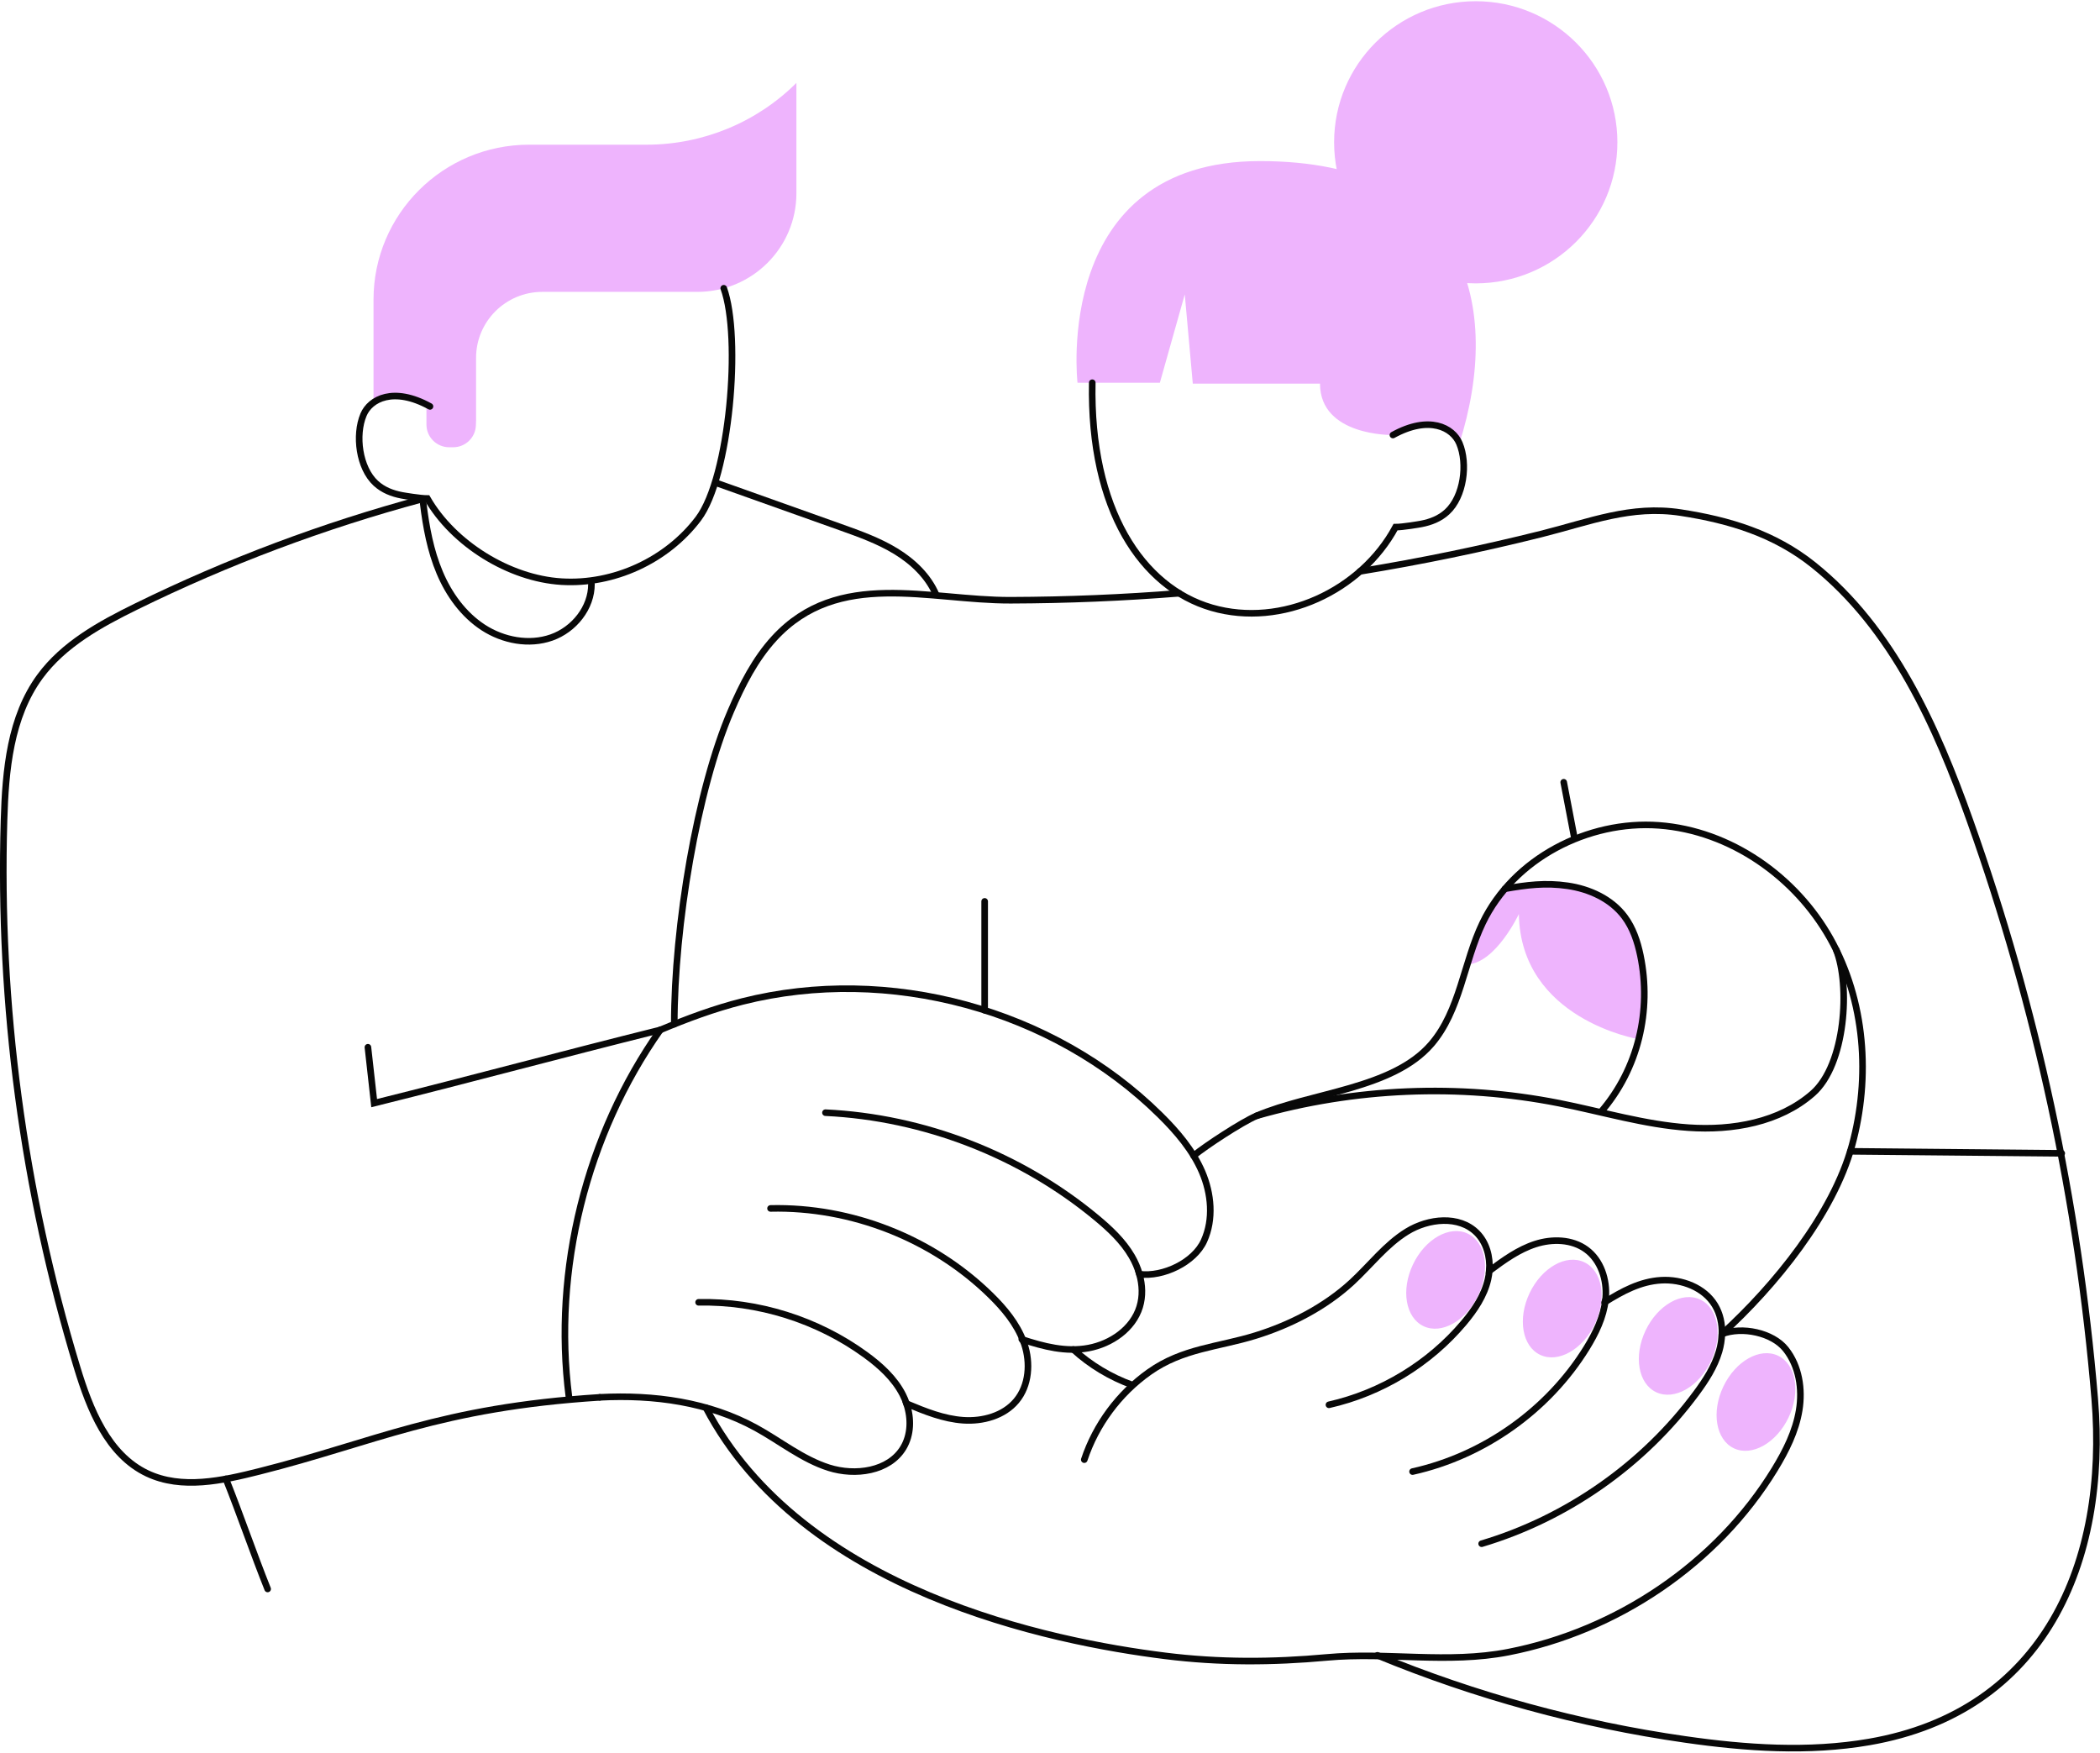 <svg width="260" height="217" xmlns="http://www.w3.org/2000/svg" xmlns:xlink="http://www.w3.org/1999/xlink" xml:space="preserve" overflow="hidden"><g transform="translate(-91 -205)"><path d="M171.771 53.711C171.771 53.711 162.779 53.898 162.779 47.351L147.091 47.351 146.102 36.297 143.03 47.237 132.875 47.237C132.875 47.237 129.705 19.794 155.391 19.794 181.076 19.794 185.283 37.932 179.97 54.744 179.97 54.744 178.574 50.74 172.776 53.21L171.771 53.711Z" fill="#EEB4FD" transform="matrix(1.004 0 0 1 91 205.151)"/><path d="M167.711 70.596C175.209 69.367 182.659 67.825 190.031 65.974 196.053 64.46 201.102 62.365 207.283 63.321 213.272 64.248 218.801 65.929 223.61 69.782 233.44 77.663 238.827 89.873 242.932 101.46 251.106 124.522 256.29 148.641 258.312 173.024 259.988 193.229 252.14 211.783 230.494 215.534 223 216.832 215.306 216.299 207.779 215.212 194.771 213.341 182 209.83 169.859 204.805" stroke="#080808" stroke-width="0.814" stroke-linecap="round" stroke-miterlimit="10" fill="none" transform="matrix(1.004 0 0 1 91 205.151)"/><path d="M145.418 73.305C138.506 73.859 131.569 74.147 124.632 74.168 114.537 74.2 103.377 70.254 95.488 78.871 93.12 81.459 91.513 84.645 90.133 87.871 85.943 97.652 83.151 114.492 83.151 126.658" stroke="#080808" stroke-width="0.814" stroke-linecap="round" stroke-miterlimit="10" fill="none" transform="matrix(1.004 0 0 1 91 205.151)"/><path d="M171.771 53.711C176.259 51.229 179.148 52.783 179.97 54.744 181.027 57.275 180.511 61.331 178.448 63.231 177.549 64.061 176.438 64.493 175.254 64.72 175.046 64.761 172.98 65.115 172.093 65.115 167.849 73.025 158.048 77.606 149.43 75.096 140.813 72.585 134.384 62.918 134.693 47.237" stroke="#080808" stroke-width="0.814" stroke-linecap="round" stroke-miterlimit="10" fill="none" transform="matrix(1.004 0 0 1 91 205.151)"/><path d="M254.247 142.648 228.171 142.399" stroke="#080808" stroke-width="0.814" stroke-linecap="round" stroke-miterlimit="10" fill="none" transform="matrix(1.004 0 0 1 91 205.151)"/><path d="M199.45 17.467C199.45 27.113 191.63 34.934 181.984 34.934 172.337 34.934 164.517 27.113 164.517 17.467 164.517 7.82 172.337 1.24166e-07 181.984 1.24166e-07 191.63 1.24166e-07 199.45 7.82 199.45 17.467Z" fill="#EEB4FD" transform="matrix(1.004 0 0 1 91 205.151)"/><path d="M133.709 180.576C135.141 176.243 137.985 172.386 141.704 169.737 145.85 166.783 150.252 166.645 154.85 165.208 159.142 163.87 163.402 161.673 166.714 158.605 168.984 156.501 170.888 153.95 173.521 152.327 176.153 150.704 179.933 150.297 182.118 152.494 183.314 153.698 183.782 155.46 183.656 157.169L183.713 157.169C185.462 155.863 187.265 154.553 189.344 153.881 191.423 153.21 193.856 153.271 195.614 154.565 197.416 155.891 198.189 158.3 198.01 160.534 198.002 160.623 197.994 160.713 197.986 160.798" stroke="#080808" stroke-width="0.814" stroke-linecap="round" stroke-miterlimit="10" fill="none" transform="matrix(1.004 0 0 1 91 205.151)"/><path d="M197.859 161.099C200.036 159.732 202.27 158.511 204.837 158.361 207.405 158.21 210.163 159.256 211.485 161.461 212.124 162.527 212.377 163.772 212.348 165.017 214.818 164.061 218.581 164.83 220.221 166.913 221.861 168.996 222.296 171.844 221.869 174.457 221.442 177.073 220.233 179.494 218.854 181.76 211.734 193.465 199.426 201.778 186.016 204.406 178.509 205.879 171.092 204.373 163.634 205.061 156.949 205.675 150.411 205.716 143.681 204.87 129.689 203.112 98.975 196.944 87.045 174.135" stroke="#080808" stroke-width="0.814" stroke-linecap="round" stroke-miterlimit="10" fill="none" transform="matrix(1.004 0 0 1 91 205.151)"/><path d="M163.882 173.785C170.327 172.325 176.263 168.699 180.511 163.634 181.837 162.051 183.025 160.281 183.489 158.267 183.57 157.909 183.627 157.539 183.656 157.169" stroke="#080808" stroke-width="0.814" stroke-linecap="round" stroke-miterlimit="10" fill="none" transform="matrix(1.004 0 0 1 91 205.151)"/><path d="M197.977 160.798C197.742 162.93 196.777 164.924 195.65 166.755 190.922 174.44 183.001 180.092 174.192 182.053" stroke="#080808" stroke-width="0.814" stroke-linecap="round" stroke-miterlimit="10" fill="none" transform="matrix(1.004 0 0 1 91 205.151)"/><path d="M182.712 190.983C193.238 187.834 202.685 181.178 209.191 172.325 210.354 170.742 211.441 169.057 211.99 167.17 212.193 166.474 212.311 165.745 212.336 165.017" stroke="#080808" stroke-width="0.814" stroke-linecap="round" stroke-miterlimit="10" fill="none" transform="matrix(1.004 0 0 1 91 205.151)"/><path d="M222.976 173.419C222.976 175.882 220.132 177.878 216.624 177.878 213.116 177.878 210.272 175.882 210.272 173.419 210.272 170.957 213.116 168.961 216.624 168.961 220.132 168.961 222.976 170.957 222.976 173.419Z" fill="#EEB4FD" transform="matrix(0.429 -0.903 0.907 0.427 58.182 500.15)"/><path d="M213.383 166.481C213.383 168.943 210.539 170.939 207.031 170.939 203.523 170.939 200.679 168.943 200.679 166.481 200.679 164.019 203.523 162.022 207.031 162.022 210.539 162.022 213.383 164.019 213.383 166.481Z" fill="#EEB4FD" transform="matrix(0.429 -0.903 0.907 0.427 58.966 487.505)"/><path d="M199.075 161.855C199.075 164.318 196.231 166.314 192.723 166.314 189.215 166.314 186.371 164.318 186.371 161.855 186.371 159.393 189.215 157.397 192.723 157.397 196.231 157.397 199.075 159.393 199.075 161.855Z" fill="#EEB4FD" transform="matrix(0.429 -0.903 0.907 0.427 54.938 471.934)"/><path d="M184.69 158.313C184.69 160.775 181.846 162.772 178.338 162.772 174.83 162.772 171.986 160.775 171.986 158.313 171.986 155.851 174.83 153.854 178.338 153.854 181.846 153.854 184.69 155.851 184.69 158.313Z" fill="#EEB4FD" transform="matrix(0.429 -0.903 0.907 0.427 49.884 456.908)"/><path d="M154.955 138.005C167.019 134.535 179.917 133.994 192.228 136.431 197.558 137.489 202.807 139.096 208.226 139.47 213.646 139.848 219.448 138.827 223.529 135.239 227.614 131.654 228.167 121.816 226.434 117.454" stroke="#080808" stroke-width="0.814" stroke-linecap="round" stroke-miterlimit="10" fill="none" transform="matrix(1.004 0 0 1 91 205.151)"/><path d="M73.96 172.858C80.657 172.508 87.403 173.435 93.225 176.641 96.224 178.293 98.946 180.531 102.205 181.573 105.464 182.614 109.63 182.045 111.392 179.111 112.356 177.5 112.389 175.482 111.799 173.683L111.86 173.667C114.086 174.603 116.372 175.531 118.781 175.697 121.189 175.864 123.789 175.152 125.331 173.293 126.914 171.389 127.101 168.598 126.316 166.246 126.283 166.152 126.251 166.059 126.218 165.965" stroke="#080808" stroke-width="0.814" stroke-linecap="round" stroke-miterlimit="10" fill="none" transform="matrix(1.004 0 0 1 91 205.151)"/><path d="M126.003 165.676C128.704 166.567 131.43 167.283 134.225 166.763 137.021 166.242 139.706 164.387 140.54 161.665 140.943 160.35 140.882 158.947 140.512 157.616L140.524 157.616C143.433 157.982 147.266 156.156 148.474 153.487 149.678 150.813 149.389 147.64 148.238 144.946 147.082 142.253 145.142 139.97 143.059 137.908 129.852 124.802 109.594 119.273 91.557 123.846 88.07 124.729 84.722 125.982 81.43 127.366" stroke="#080808" stroke-width="0.814" stroke-linecap="round" stroke-miterlimit="10" fill="none" transform="matrix(1.004 0 0 1 91 205.151)"/><path d="M86.15 161.095C93.462 160.949 100.797 163.26 106.705 167.572 108.552 168.919 110.298 170.506 111.331 172.544 111.514 172.91 111.673 173.289 111.803 173.679" stroke="#080808" stroke-width="0.814" stroke-linecap="round" stroke-miterlimit="10" fill="none" transform="matrix(1.004 0 0 1 91 205.151)"/><path d="M126.214 165.969C125.396 163.744 123.826 161.856 122.129 160.192 115.009 153.198 105 149.239 95.02 149.471" stroke="#080808" stroke-width="0.814" stroke-linecap="round" stroke-miterlimit="10" fill="none" transform="matrix(1.004 0 0 1 91 205.151)"/><path d="M101.794 137.615C113.935 138.197 125.848 142.831 135.19 150.606 136.862 151.997 138.477 153.515 139.568 155.395 139.97 156.086 140.292 156.839 140.512 157.612" stroke="#080808" stroke-width="0.814" stroke-linecap="round" stroke-miterlimit="10" fill="none" transform="matrix(1.004 0 0 1 91 205.151)"/><path d="M57.079 53.723C56.188 52.632 55.285 51.762 54.39 51.082" stroke="#080808" stroke-width="0.814" stroke-linecap="round" stroke-miterlimit="10" fill="none" transform="matrix(1.004 0 0 1 91 205.151)"/><path d="M58.707 51.843 58.707 44.157C58.707 39.645 62.365 35.987 66.877 35.987L85.995 35.987C92.741 35.987 98.21 30.519 98.21 23.773L98.21 10.115C95.76 12.564 92.876 14.476 89.735 15.774 86.598 17.072 83.208 17.764 79.742 17.764L65.249 17.764C54.654 17.764 46.061 26.353 46.061 36.952L46.061 49.776C47.514 48.812 49.923 48.584 52.588 49.939L52.588 52.4 52.588 52.4C52.579 53.959 53.841 55.228 55.403 55.228L55.875 55.228C57.393 55.228 58.634 54.028 58.687 52.51L58.711 51.839Z" fill="#EEB4FD" transform="matrix(1.004 0 0 1 91 205.151)"/><path d="M53.023 50.167C48.535 47.685 45.646 49.239 44.825 51.2 43.767 53.731 44.283 57.787 46.346 59.687 47.245 60.517 48.356 60.949 49.54 61.176 49.748 61.217 51.815 61.571 52.702 61.571 55.912 67.174 62.796 71.47 69.241 71.865 75.685 72.26 82.24 69.233 86.118 64.065 89.991 58.902 91.435 41.614 89.25 35.54" stroke="#080808" stroke-width="0.814" stroke-linecap="round" stroke-miterlimit="10" fill="none" transform="matrix(1.004 0 0 1 91 205.151)"/><path d="M202.001 128.501C202.001 128.501 187.509 126.068 187.301 113.02 187.301 113.02 184.449 119.106 180.946 119.257 181.483 117.495 182.057 115.75 182.838 114.106 183.566 112.58 184.498 111.168 185.584 109.895 188.135 109.451 190.739 109.15 193.299 109.516 196.008 109.907 198.694 111.144 200.333 113.337 201.367 114.728 201.932 116.417 202.282 118.122 202.99 121.539 202.868 125.116 202.001 128.501Z" fill="#EEB4FD" transform="matrix(1.004 0 0 1 91 205.151)"/><path d="M147.192 142.945C148.686 141.716 153.104 138.799 154.955 138.005 161.717 135.096 171.73 134.714 176.515 129.119 180.063 124.969 180.478 119.033 182.838 114.11 186.642 106.168 195.801 101.387 204.581 102.042 213.365 102.697 221.417 108.377 225.71 116.067 230.002 123.757 230.694 133.196 228.375 141.691 226.055 150.187 218.838 159.077 212.34 165.017" stroke="#080808" stroke-width="0.814" stroke-linecap="round" stroke-miterlimit="10" fill="none" transform="matrix(1.004 0 0 1 91 205.151)"/><path d="M185.584 109.895C188.282 109.419 190.593 109.126 193.299 109.521 196.008 109.911 198.694 111.144 200.329 113.341 201.367 114.732 201.928 116.425 202.282 118.126 203.702 124.986 202.005 132.187 197.44 137.505" stroke="#080808" stroke-width="0.814" stroke-linecap="round" stroke-miterlimit="10" fill="none" transform="matrix(1.004 0 0 1 91 205.151)"/><path d="M121.425 124.933 121.425 111.453" stroke="#080808" stroke-width="0.814" stroke-linecap="round" stroke-miterlimit="10" fill="none" transform="matrix(1.004 0 0 1 91 205.151)"/><path d="M194.153 103.629 192.831 96.704" stroke="#080808" stroke-width="0.814" stroke-linecap="round" stroke-miterlimit="10" fill="none" transform="matrix(1.004 0 0 1 91 205.151)"/><path d="M132.362 166.938C134.461 168.862 136.947 170.359 139.625 171.332" stroke="#080808" stroke-width="0.814" stroke-linecap="round" stroke-miterlimit="10" fill="none" transform="matrix(1.004 0 0 1 91 205.151)"/><path d="M52.091 61.636C39.926 64.916 28.078 69.383 16.779 74.953 12.352 77.134 7.857 79.616 4.939 83.599 1.265 88.62 0.679 95.203 0.496 101.42-0.179 124.282 2.877 147.249 9.5 169.143 11.067 174.322 13.28 179.961 18.167 182.285 22.414 184.299 27.411 183.184 31.968 182.032 46.232 178.428 54.138 174.139 73.956 172.862" stroke="#080808" stroke-width="0.814" stroke-linecap="round" stroke-miterlimit="10" fill="none" transform="matrix(1.004 0 0 1 91 205.151)"/><path d="M81.422 127.37C72.304 140.341 68.146 157.091 70.16 172.821" stroke="#080808" stroke-width="0.814" stroke-linecap="round" stroke-miterlimit="10" fill="none" transform="matrix(1.004 0 0 1 91 205.151)"/><path d="M88.282 59.622 103.645 65.115C105.985 65.953 108.345 66.799 110.464 68.097 112.584 69.395 114.472 71.202 115.44 73.488" stroke="#080808" stroke-width="0.814" stroke-linecap="round" stroke-miterlimit="10" fill="none" transform="matrix(1.004 0 0 1 91 205.151)"/><path d="M52.193 62.21C52.551 65.123 53.084 68.04 54.223 70.746 55.358 73.452 57.145 75.946 59.602 77.549 62.059 79.148 65.241 79.758 68.008 78.782 70.775 77.805 72.951 75.1 72.935 72.166" stroke="#080808" stroke-width="0.814" stroke-linecap="round" stroke-miterlimit="10" fill="none" transform="matrix(1.004 0 0 1 91 205.151)"/><path d="M81.422 127.37C68.858 130.511 58.699 133.294 46.139 136.435L45.37 129.514" stroke="#080808" stroke-width="0.814" stroke-linecap="round" stroke-miterlimit="10" fill="none" transform="matrix(1.004 0 0 1 91 205.151)"/><path d="M27.858 182.956C29.575 187.261 31.288 192.281 33.005 196.586" stroke="#080808" stroke-width="0.814" stroke-linecap="round" stroke-miterlimit="10" fill="none" transform="matrix(1.004 0 0 1 91 205.151)"/></g></svg>